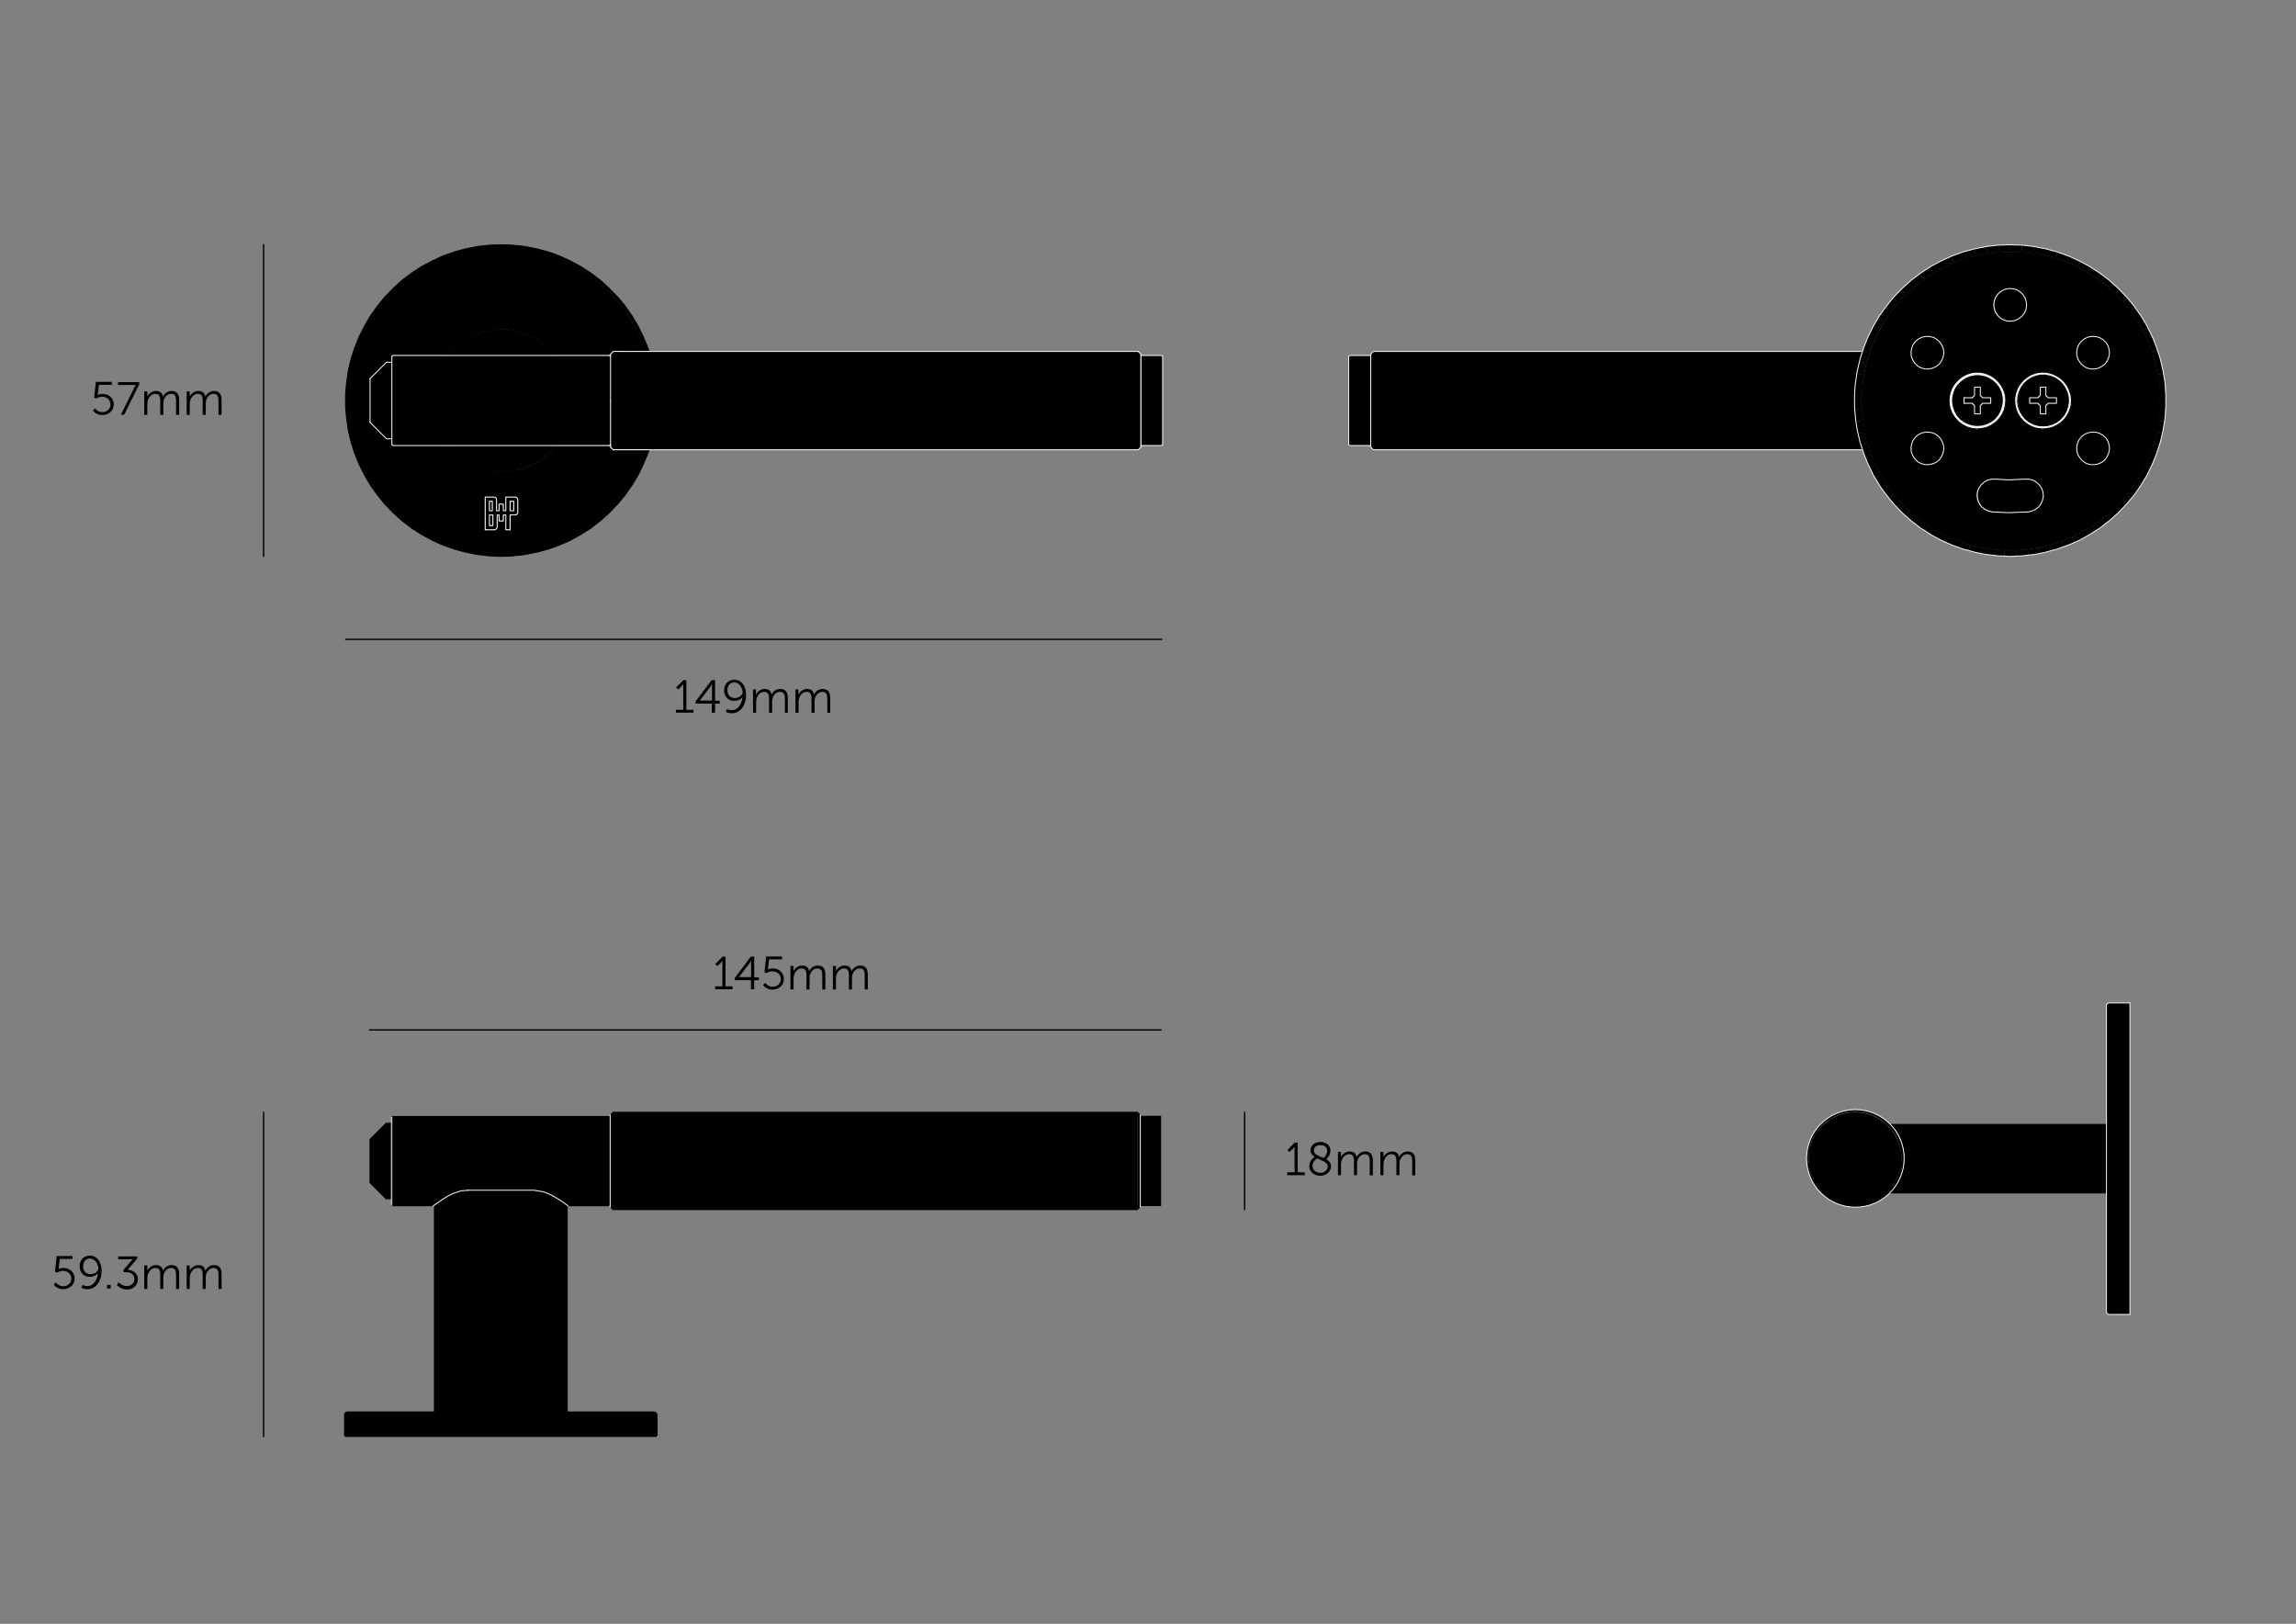 <svg viewBox="0 0 1190.6 841.9" xml:space="preserve" xmlns="http://www.w3.org/2000/svg"><rect x="0" y="0" width="1190.6" height="841.9" fill="#808080" stroke="none"/><style>.st0,.st1,.st3,.st4,.st5{fill:none;stroke-miterlimit:10}.st0{stroke:#f0f0f0;stroke-width:.5}.st1,.st3,.st4,.st5{stroke:#000}.st3,.st4,.st5{stroke-width:.5;stroke-linecap:round;stroke-linejoin:round}.st4,.st5{stroke:#f0f0f0}.st5{stroke:#fff}.st6{fill:#f0f0f0}.st7,.st8{fill:none;stroke:#fff;stroke-width:.25;stroke-linecap:round;stroke-linejoin:round;stroke-miterlimit:10}.st8{stroke:#000;stroke-width:.709}</style><g id="Layer_1"><g id="XMLID_4_"><path d="M602.1 625.1v.2h-10.8v-46.8h10.8v45.9zM591.3 625.8v.2l-1.4 1.4v-51l1.4 1.4v47.5z"></path><path d="M589.9 627.2v.2H317.8v-51h272.1v50.1zM340.5 733.7v10.8H178.9v-10.8h161.5zM340.4 733.5l.1.2H178.9v-.2l.1-.3.1-.3.2-.2.2-.2.3-.1.2-.1h159.3l.3.1.2.1.2.2.2.2.2.3zM317.8 627.2v.2l-1.4-1.4v-48.2l1.4-1.4v50.1zM316.4 624.6v.1l-.6.6v-46.8l.6.6v44.1zM277 617.1h-34.3l-3.4.3-4.3 1.4-2.7 1.3-2.3 1.4-3.1 2.1-1.8 1.3-.1.1-.4.3v.1h-21v-46.8h112.2v46.8h-21l-.3-.2-.1-.1-.7-.5-1.2-.9-1.5-1-1.9-1.2-2.2-1.3-2.4-1.2-2-.8c-.4-.1-.8-.3-1.2-.3z"></path><path d="M294.4 625v107.3h-17.7V617.1h.3l4.2.7 1.2.3 2 .8 2.4 1.2 2.2 1.3 1.9 1.2 1.5 1 1.2.9zM276.7 617.1v115.2h-34V617.1zM242.7 617.1v115.2H225V625h-.1l.2-.1 1.8-1.3 3.1-2.1 2.3-1.4 2.6-1.3 4.3-1.4zM203.6 625.1v.2l-.6-.6v-45.6l.6-.6v45.9zM203 621.4v.4h-2.9v-39.7h2.9v37.4zM200.1 621.5v.3l-8.5-8.5v-22.7l8.5-8.5v38.7z"></path><path class="st0" d="M203 624.7v-22.8M203 601.9v-22.8M242.3 617.1H277M276.9 617.1l4.3.7 1.2.3 2 .8 2.4 1.2 2.2 1.3 1.9 1.2 1.5 1 1.2.9.7.5.1.1.3.2M316.4 626v-48.2M591.3 577.8V626"></path><path class="st1" d="M339 732.3H180.3M340.5 744.5H178.9M180.3 732.3h-.3l-.2.1-.3.1-.2.2-.2.2-.1.3-.1.3v.2M340.5 733.7l-.1-.2v-.3l-.2-.3-.2-.2-.2-.2-.2-.1-.3-.1h-.3M178.9 733.7v10.8M340.5 744.5v-10.8"></path><path style="fill:none;stroke:#f0f0f0;stroke-width:.5;stroke-linecap:round;stroke-linejoin:round" d="m242.7 617.1-3.5.3-4.3 1.4-2.6 1.3-2.3 1.4-3.1 2.1-1.8 1.3-.2.1-.3.3"></path></g><g id="XMLID_1_"><path d="m602.4 184.3.5.5v45.7l-.5.5v-46.5zM602.4 230.8v.2h-10.8v-46.7h10.8v45.8zM590.2 220.9v-38.7l1.4 1.4v48.2l-1.4 1.4v-9.4zM590.2 233.1v.1H318v-51h272.2v50.4zM318 233.2l-1.4-1.4v-48.2l1.4-1.4v50.9zM316.1 186.4v-2.1l.5.5v45.7l-.5.5v-43zM231.8 184.3h84.3V231H203.8l-.6-.5v-45.7l.6-.5h27.6zM286.6 183.2l.9 1.1h-55.1l2.3-2.6 3.2-2.7 3.4-2.3 3.6-1.9 3.9-1.5 3.9-1.1 1.8-.2 2.3-.3 4.2-.2 4.1.4h.2l3.8.8 3.9 1.3 3.8 1.7 3.5 2.1 3.3 2.5zM286.6 232.1l.9-1.1h.6l-.1.4-2.4 2.7-3.2 2.7-3.4 2.4-3.8 2-3.1 1.2-.4-.1-.9-.1h-.1v-.1l2.3-.8 3.8-1.7 3.5-2.1 3.3-2.5z"></path><path d="m273 241.3-2.3.8-1.6.5-1.7.4-2.3.4-4.1.4-4.2-.1-4.1-.6-.2-.1-3.3-.9-.4-.1-3.9-1.5-3.6-1.9-3.4-2.3-3.2-2.7-2.3-2.6h55.1l-.9 1.1-3 2.9-3.3 2.5-3.5 2.1z"></path><path d="m271.3 242.7-3.9 1v-.7l1.7-.4 1.6-.5v.1h.1l.9.1.4.1zM267.2 171.5l4.1 1.1 3.9 1.5 3.8 2 3.4 2.4 3.2 2.7 2.4 2.7.1.4h-.6l-.9-1.1-3-2.9-3.3-2.5-3.5-2.1-3.8-1.7-3.9-1.3-3.8-.8 1.1-.4v-.1zM264.5 259.9h1.8v4.9h-1.8z"></path><path d="M257.8 267.2v-.2h1.1v3.1h2.2V267h1.3v7.7h2.2V267h2.6l.6-.1.5-.4.2-.4.1-.5v-6.4l-.1-.6-.5-.6-.4-.2-.5-.1h-4.8v7.1H261v-3.4h-2.2v3.4h-1.3v-5.7l-.1-.6-.4-.5-.4-.2-.5-.1h-4.5v17h4.8l.6-.1.5-.4.2-.4.1-.5zm-57.4-39.7h2.8v2.9l.6.6h27.6l.4.4 1 1.1 3 2.9 3.3 2.6 3.6 2.2 3.8 1.8 1.3.4 2.7.9 1.9.4 2.2.5 4.2.4 4.2-.1 4.2-.6h.2l3.9-1 .8-.3 3.2-1.2 3.7-2 3.5-2.4 3.2-2.8 2.4-2.7.4-.4h27.6l.6-.6v1.3l1.4 1.4h17.1l-1.1 3.1-2.4 5.7-2.9 5.4-3.3 5.2-3.7 4.9-4 4.6-4.4 4.3-4.7 4-5 3.6-5.3 3.2-5.5 2.8-5.7 2.3-5.9 1.9-6 1.4-6.1 1-6.2.4h-6.2l-6.1-.5-6.1-1-6-1.4-5.9-1.9-5.7-2.3-5.5-2.8-5.3-3.2-5-3.6-4.7-4-4.4-4.3-4.1-4.6-3.7-4.9-3.3-5.2-2.9-5.4-2.4-5.7-2-5.8-1.5-6-1.1-6.1-.6-6.1-.1-6.1.4-6.2.8-6.1 1.3-6 1.8-5.9 2.2-5.7 2.7-5.5 3.1-5.3 3.5-5.1 3.9-4.8 4.2-4.5 4.6-4.1 4.9-3.8 5.1-3.4 5.4-3 5.6-2.6 5.8-2.1 5.9-1.6 6-1.2 6.1-.7 6.1-.2 6.1.2 6.1.7 6 1.2 5.9 1.6 5.8 2.1 5.6 2.6 5.4 3 5.1 3.4 4.9 3.8 4.6 4.1 4.2 4.5 3.9 4.8 3.5 5.1 3.1 5.3 2.7 5.5 2.2 5.7.1.2h-17l-1.4 1.4v1.3l-.6-.6h-27.6l-.4-.4-2.4-2.6-3.2-2.8-3.5-2.4-3.7-2-3.9-1.5-4.1-1.1-.8-.1-3.4-.5-4.2-.1-4.2.4-1.2.2-2.9.6-4 1.3-3.8 1.8-3.6 2.2-3.3 2.6-3 2.9-1 1.1-.4.4h-27.6l-.6.6v3.1h-2.8l-8.5 8.5v22.8z"></path><path d="m261 171.5-4.2.2-2.3.3v-.1l-1.1-.4v-.1l1.3-.2 4.2-.4 4.2.2 3.3.4v.1l-1.1.4h-.2zM253.8 267h1.9v5.5h-1.9zM253.8 259.9h1.6v4.9h-1.6z"></path><path d="M266.4 264.8v-4.9h-1.8v4.9zm-11.1 0v-5h-1.6v5zm.3 7.7V267h-1.8v5.5zm-4 2.2v-17h4.5l.5.1.4.2.4.5.1.6v5.7h1.3v-3.4h2.2v3.4h1.3v-7.1h4.8l.5.1.4.2.4.5.1.6v6.4l-.1.5-.2.4-.5.4-.6.1h-2.6v7.6h-2.2V267H261v3.1h-2.2V267h-1.1v6.2l-.1.5-.2.4-.5.4-.6.1h-4.7zM256.8 243.7l4.2.1 4.1-.4 2.3-.4v.7l-.2.1-4.1.6-4.2.1-4.2-.4-2.3-.4.1-.7.2.1zM249 242.2h.2v-.1l3.3.9-.1.7-1.8-.4-2.8-.9.3-.1zM231.8 183.9l1-1.2 3-2.9 3.3-2.6 3.6-2.1 3.9-1.8 4-1.3 2.8-.6v.1l1.1.4v.1l-1.8.2-3.9 1.1-3.9 1.5-3.6 1.9-3.4 2.3-3.2 2.7-2.3 2.6h-.6z"></path><path d="m232.8 232.6-1-1.1v-.5h.6l2.3 2.6 3.2 2.7 3.4 2.3 3.6 1.9 3.9 1.5.4.1v.1h-.2l-.9.1-.3.1-1.2-.4-3.9-1.7-3.6-2.2-3.3-2.6zM200.4 227.2v-39.4h2.8v39.7h-2.8zM191.9 196.3l8.5-8.5v39.7l-8.5-8.5v-22.4z"></path><path d="m195.7 158.7 3.9-4.8 4.3-4.4 4.6-4.2 4.9-3.7 5.2-3.4 5.5-2.9 5.6-2.6 5.9-2.1 5.9-1.6 6.1-1.2 6.1-.7 6.2-.2 6.2.2 6.2.7 6 1.2 6 1.6 5.8 2.1 5.7 2.6 5.4 2.9 5.2 3.4 4.9 3.7 4.6 4.2 4.3 4.4 4 4.8 3.5 5 3.2 5.4 2.7 5.5 2.4 5.8.6 1.8h-1.5l-.1-.2-2.2-5.8-2.7-5.5-3-5.4-3.5-5-3.9-4.8-4.2-4.5-4.6-4.1-4.8-3.8-5.2-3.4-5.4-3-5.6-2.5-5.7-2.1-6-1.7-6-1.2-6.1-.7-6.2-.2-6.1.2-6.1.7-6.1 1.2-5.9 1.7-5.8 2.1-5.6 2.5-5.4 3-5.1 3.4-4.9 3.8-4.6 4.1-4.2 4.5-3.8 4.8-3.5 5-3.1 5.4-2.7 5.5-2.2 5.8-1.7 5.9-1.3 6-.9 6.1-.3 6.1.1 6.2.6 6.1 1.1 6.1 1.5 5.9 2 5.9 2.4 5.6 2.9 5.4 3.3 5.3 3.6 4.9 4.1 4.6 4.4 4.3 4.7 4 5 3.6 5.3 3.2 5.5 2.7 5.7 2.3 5.8 1.9 6 1.4 6.1 1 6.1.5h6.2l6.1-.5 6.1-1 6-1.4 5.9-1.9 5.7-2.3 5.5-2.7 5.2-3.2 5-3.6 4.8-4 4.4-4.3 4-4.6 3.7-4.9 3.3-5.3 2.8-5.4 2.5-5.6 1.1-3.1h1.5l-.6 1.8-2.4 5.7-2.7 5.6-3.2 5.3-3.5 5-4 4.8-4.3 4.5-4.6 4.1-4.9 3.8-5.2 3.3-5.4 3-5.7 2.5-5.8 2.1-6 1.6-6 1.2-6.2.7-6.2.3-6.2-.3-6.1-.7-6.1-1.2-5.9-1.6-5.9-2.1-5.6-2.5-5.5-3-5.2-3.3-4.9-3.8-4.6-4.1-4.3-4.5-3.9-4.8-3.6-5-3.1-5.3-2.8-5.6-2.3-5.7-1.9-5.9-1.4-6.1-.9-6.1-.5-6.1v-6.2l.5-6.2.9-6.1 1.4-6 1.9-5.9 2.3-5.8 2.8-5.5 3.1-5.4z"></path><path class="st3" d="m335.1 233.2-1.1 3.1-2.5 5.6-2.8 5.4-3.3 5.3-3.7 4.9-4 4.6-4.4 4.3-4.8 4-5 3.6-5.2 3.2-5.5 2.7-5.7 2.3-5.9 1.9-6 1.4-6.1 1-6.1.5h-6.2l-6.1-.5-6.1-1-6-1.4-5.8-1.9-5.7-2.3-5.5-2.7-5.3-3.2-5-3.6-4.7-4-4.4-4.3-4.1-4.6-3.6-4.9-3.3-5.3-2.9-5.4-2.4-5.6-2-5.9-1.5-5.9-1.1-6.1-.6-6.1-.1-6.2.3-6.1.9-6.1 1.3-6 1.7-5.9 2.2-5.8 2.7-5.5 3.1-5.4 3.5-5 3.8-4.8 4.2-4.5 4.6-4.1 4.9-3.8 5.1-3.4 5.4-3 5.6-2.5 5.8-2.1 5.9-1.7 6.1-1.2 6.1-.7 6.1-.2"></path><path class="st3" d="m259.9 128.3 6.2.2 6.1.7 6 1.2 6 1.7 5.7 2.1 5.6 2.5 5.4 3 5.2 3.4 4.8 3.8 4.6 4.1 4.2 4.5 3.9 4.8 3.5 5 3 5.4 2.7 5.5 2.2 5.8.1.2M267.4 243.7v-.7M252.4 243.7l.1-.7"></path><path class="st4" d="M203.2 230.5v-42.7h0v-3"></path><path class="st3" d="M316.1 231v-46.7"></path><path class="st4" d="M591.6 183.6v.7h0v47.5"></path><path class="st5" d="M316.6 231.8v-24.1"></path><path class="st4" d="M316.6 207.7v-24.1h0"></path><path class="st3" d="M318 182.2v25.5M318 207.7v25.5"></path><path class="st4" d="M602.9 184.8v45.7"></path><path class="st3" d="m287.5 184.3-.9-1.1-3-2.9-3.3-2.5-3.5-2.1-3.8-1.7-3.9-1.3-3.8-.8h-.2l-4.1-.4-4.2.2-2.3.3-1.8.2-3.9 1.1-3.9 1.5-3.6 1.9-3.4 2.3-3.2 2.7-2.3 2.6M232.4 231l2.3 2.6 3.2 2.7 3.4 2.3 3.6 1.9 3.9 1.5.4.1 3.3.9.2.1 4.1.6 4.2.1 4.1-.4 2.3-.4 1.7-.4 1.6-.5 2.3-.8 3.8-1.7 3.5-2.1 3.3-2.5 3-2.9.9-1.1"></path><path class="st5" d="M253.8 272.5h1.8M255.6 272.5V267M253.8 267v5.5M255.6 267h-1.8M266.4 264.8v-4.9M266.4 259.9h-1.9M264.5 259.9v4.9M264.5 264.8h1.9M253.8 264.8h1.5M253.8 259.9v4.9M255.3 264.8v-4.9M255.3 259.9h-1.5M267.1 257.7h-4.8M268.5 259.2l-.1-.7-.4-.5-.4-.2-.5-.1M268.5 265.6v-6.4M267.1 267l.6-.1.5-.4.3-.4v-.5M264.5 267h2.6M264.5 274.7V267M262.3 274.7h2.2M262.3 267v7.7M261 267h1.3M261 270.1V267M258.8 270.1h2.2M258.8 267v3.1M257.8 267h1M257.8 267.2v-.2M257.8 273.2v-6M256.3 274.7l.7-.2.4-.4.3-.4.1-.5M251.6 274.7h4.7M251.6 257.7v17M256.1 257.7h-4.5M257.5 259.2l-.1-.7-.4-.5-.4-.2-.5-.1M257.5 264.6v-5.4M257.5 264.8v-.2M258.8 264.8h-1.3M258.8 261.4v3.4M261 261.4h-2.2M261 264.8v-3.4M262.3 264.8H261M262.3 257.7v7.1"></path><path class="st3" d="m231.4 231 .4.5 1 1.1 3 2.9 3.3 2.6 3.6 2.2 3.9 1.7 1.2.4 2.8.9 1.8.4 2.3.4 4.2.4 4.2-.1 4.1-.6.2-.1 3.9-1 .8-.3 3.1-1.2 3.8-2 3.4-2.4 3.2-2.7 2.4-2.7.4-.4M288.4 184.3l-.4-.4-2.4-2.7-3.2-2.7-3.4-2.4-3.8-2-3.9-1.5-4.1-1.1-.8-.1-3.3-.4-4.2-.2-4.2.4-1.3.2-2.8.6-4 1.3-3.9 1.8-3.6 2.1-3.3 2.6-3 2.9-1 1.2-.4.4"></path><path class="st3" d="m336.6 233.2-.6 1.8-2.4 5.7-2.7 5.6-3.2 5.3-3.5 5-4 4.8-4.3 4.5-4.6 4.1-4.9 3.8-5.2 3.3-5.4 3-5.7 2.5-5.8 2.1-6 1.6-6 1.2-6.2.7-6.2.3-6.2-.3-6.1-.7-6.1-1.2-5.9-1.6-5.9-2.1-5.6-2.5-5.5-3-5.2-3.3-4.9-3.8-4.6-4.1-4.3-4.5-3.9-4.8-3.6-5-3.1-5.3-2.8-5.6-2.3-5.7-1.9-5.9-1.4-6.1-.9-6.1-.5-6.1v-6.2l.5-6.2.9-6.1 1.4-6 1.9-5.9 2.3-5.8 2.8-5.5 3.1-5.4 3.6-5 3.9-4.8 4.3-4.4 4.6-4.2 4.9-3.7 5.2-3.4 5.5-2.9 5.6-2.6 5.9-2.1 5.9-1.6 6.1-1.2 6.1-.7 6.2-.2"></path><path class="st3" d="m259.9 126.9 6.2.2 6.2.7 6 1.2 6 1.6 5.8 2.1 5.7 2.6 5.4 2.9 5.2 3.4 4.9 3.7 4.6 4.2 4.3 4.4 4 4.8 3.5 5 3.2 5.4 2.7 5.5 2.4 5.8.6 1.8"></path><path class="st4" d="M191.9 196.3V219"></path><path class="st3" d="M200.4 187.8v39.7M265.3 171.9l1.1-.4v-.1h.1M253.4 171.4v.1l1.1.4M231.8 184.3v-.4h0v-.1M288 183.8v.1h0l.1.4M288.1 231l-.1.4h0v.1M231.8 231.5v-.5M272.1 242.4l-.4-.1-.9-.1h-.1M249.2 242.2h-.2l-.9.1-.3.1h-.1"></path><path class="st5" d="m316.6 184.8-.5-.5M316.1 231l.5-.5"></path><path class="st4" d="m203.2 230.5.6.5M203.8 184.3l-.6.5M203.8 231h112.3M316.1 184.3H203.8M591.6 183.6l-1.4-1.4M590.2 233.2l1.4-1.4"></path><path class="st5" d="m316.6 231.8 1.4 1.4"></path><path class="st4" d="m316.6 183.6 1.4-1.4M318 182.2h272.2M318 233.2h272.2M602.9 184.8l-.5-.5M602.4 231l.5-.5M591.6 231h10.8M602.4 184.3h-10.8M200.4 227.5h2.8M203.2 187.8h-2.8M191.9 219l8.5 8.5M200.4 187.8l-8.5 8.5"></path></g><g id="XMLID_2_"><path d="M1104.5 681.3v.2h-10.8V520h10.8v160.6zM1093.7 681.3v.2h-.3l-.2-.1-.3-.1-.2-.2-.2-.2-.1-.2-.1-.3V521.1l.1-.3.1-.2.2-.2.2-.2.3-.1.2-.1h.3v160.6z"></path><path d="M1092.3 617.5v.9h-112l-.1-.1c4.5-4.6 7.3-10.8 7.3-17.8 0-6.8-2.7-13-7.1-17.6h112v34.6z"></path><path d="m985.8 597.4.2 3.3-.2 3.4-.7 3.3-1.2 3.1-1.6 3-1.9 2.7-2.4 2.4-2.6 2.1-2.9 1.7-3.2 1.3-3.2.8-3.4.3-3.3-.1-3.3-.6-3.2-1-3-1.5-2.8-1.9-2.5-2.2-2.2-2.6-1.8-2.8-1.3-3.1-1-3.2-.4-3.4v-3.3l.4-3.4 1-3.2 1.3-3.1 1.8-2.8 2.2-2.6 2.5-2.2 2.8-1.9 3-1.5 3.2-1 3.3-.6 3.3-.1 3.4.3 3.2.8 3.2 1.3 2.9 1.7 2.6 2 2.4 2.5 1.9 2.7 1.6 2.9 1.2 3.2z"></path><path d="M980.3 583c4.4 4.5 7.1 10.7 7.1 17.6s-2.8 13.2-7.3 17.8c-4.6 4.7-11 7.5-18 7.5-14 0-25.3-11.3-25.3-25.3s11.3-25.3 25.3-25.3c7.2 0 13.6 3 18.2 7.7m5.7 17.7-.2-3.4-.7-3.3-1.1-3.2-1.6-3-2-2.7-2.3-2.4-2.7-2.1-2.9-1.7-3.1-1.3-3.3-.8-3.3-.3-3.4.1-3.3.6-3.2 1-3 1.5-2.8 1.9-2.5 2.2-2.2 2.6-1.8 2.9-1.4 3.1-.9 3.2-.5 3.3v3.4l.5 3.3.9 3.2 1.4 3.1 1.8 2.8 2.2 2.6 2.5 2.2 2.8 1.9 3 1.5 3.2 1 3.3.6 3.4.1 3.3-.3 3.3-.8 3.1-1.3 2.9-1.7 2.7-2.1 2.3-2.4 2-2.7 1.6-3 1.1-3.2.7-3.3z"></path><path class="st3" d="M1093.7 520v161.5"></path><path class="st4" d="M1104.5 520v161.5"></path><path class="st3" d="M980.3 618.5h112M980.3 583h112"></path><path class="st4" d="M1092.3 680.1v.3l.1.3.1.2.2.2.2.2.3.1.2.1h.3M1093.7 520h-.3l-.2.1-.3.1-.2.2-.2.2-.1.2-.1.3v.3M1093.7 681.5h10.8M1104.5 520h-10.8M980.3 583c4.4 4.5 7.1 10.7 7.1 17.6s-2.8 13.2-7.3 17.8c-4.6 4.7-11 7.5-18 7.5-14 0-25.3-11.3-25.3-25.3s11.3-25.3 25.3-25.3c7.2 0 13.6 3 18.2 7.7M1092.3 521.4v158.7h0"></path></g><g id="XMLID_3_"><path d="M1123.1 206.2v4.6l-.1 1.6-2.8-.2.1-6zM1123.1 204.6v1.6h-2.8l-.3-6.1 2.8-.2zM1123 212.4l-.3 4.5-.3 1.7-2.8-.4.6-6z"></path><path d="m1122.7 198.4.1 1.5-2.8.2-.8-6 2.7-.4zM1122.4 218.6l-.7 4.4-.4 1.8-2.7-.6 1-6z"></path><path d="m1121.7 192.3.2 1.4-2.7.4-1.3-5.9 2.7-.6zM1121.3 224.8l-1 4.3-.6 1.8-2.6-.9 1.5-5.8zM1120.3 186.3l.3 1.3-2.7.6-1.7-5.8 2.6-.8zM1120 200.1l.3 6-.1 6-.6 6-1.1 5.9-1.5 5.9-2 5.7-2.4 5.6-2.8 5.3-3.2 5.1-3.6 4.9-4 4.5-4.3 4.2-4.6 3.9-4.9 3.5-5.2 3.1-5.4 2.7-5.6 2.3-5.8 1.9-5.9 1.4-6 .9-6 .5h-6l-6-.5-6-.9-5.9-1.4-5.8-1.9-5.6-2.3-5.4-2.7-5.2-3.1-4.9-3.5-4.6-3.9-4.3-4.2-4-4.5-3.6-4.9-3.2-5.1-2.8-5.3-2.4-5.6-2-5.7-1.5-5.9-1-5.9-.6-6-.1-6 .4-6 .8-6 1.3-5.9 1.7-5.8 2.2-5.6 2.6-5.4 3-5.2 3.4-5 3.8-4.7 4.1-4.4 4.5-4.1 4.8-3.7 5-3.3 5.3-2.9 5.5-2.5 5.7-2.1 5.8-1.6 5.9-1.2 6-.7 6-.2 6 .2 6 .7 5.9 1.2 5.8 1.6 5.7 2.1 5.5 2.5 5.3 2.9 5.1 3.3 4.8 3.7 4.5 4.1 4.2 4.4 3.8 4.7 3.4 5 3 5.2 2.6 5.4 2.2 5.6 1.7 5.8 1.3 5.9zm-.4 5.5-.4-6.1-.9-6-1.3-5.9-1.8-5.8-2.2-5.6-2.7-5.4-3.1-5.2-3.5-5-3.9-4.7-4.2-4.3-4.6-4-4.9-3.6-5.1-3.2-5.4-2.8-5.6-2.4-5.7-1.9-5.9-1.5-6-1-6-.6-6.1-.1-6.1.4-6 .9-5.9 1.3-5.8 1.8-5.6 2.2-5.4 2.7-5.2 3.1-5 3.5-4.7 3.9-4.3 4.2-4 4.6-3.6 4.9-3.2 5.1-2.8 5.4-2.4 5.6-2 5.7-1.5 5.9-1 6-.6 6-.1 6.1.4 6.1.9 6 1.3 5.9 1.8 5.8 2.2 5.6 2.7 5.4 3.1 5.2 3.5 4.9 3.9 4.7 4.2 4.4 4.6 4 4.9 3.6 5.1 3.2 5.4 2.8 5.6 2.4 5.7 1.9 5.9 1.5 6 1 6 .6 6.1.1 6-.4 6-.9 5.9-1.3 5.8-1.8 5.6-2.2 5.4-2.7 5.2-3.1 5-3.5 4.7-3.9 4.3-4.2 4-4.6 3.6-4.9 3.2-5.1 2.8-5.4 2.4-5.6 1.9-5.7 1.5-5.9 1-6 .6-6z"></path><path d="m1119.7 230.9-1.3 4.1-.7 1.8-2.6-1.1 2-5.7zM1119.2 199.6l.4 6.1-.1 6.1-.6 6-1 6-1.5 5.9-1.9 5.7-2.4 5.6-2.8 5.4-3.2 5.1-3.6 4.9-4 4.6-4.3 4.2-4.7 3.9-5 3.5-5.2 3.1-5.4 2.7-5.6 2.2-5.8 1.8-5.9 1.3-6 .9-6 .4-6.1-.1-6-.6-6-1-5.9-1.5-5.7-1.9-5.6-2.4-5.4-2.8-5.1-3.2-4.9-3.6-4.6-4-4.2-4.4-3.9-4.7-3.5-4.9-3.1-5.2-2.7-5.4-2.2-5.6-1.8-5.8-1.3-5.9-.9-6-.4-6.1.1-6.1.6-6 1-6 1.5-5.9 2-5.7 2.4-5.6 2.8-5.4 3.2-5.1 3.6-4.9 4-4.6 4.3-4.2 4.7-3.9 5-3.5 5.2-3.1 5.4-2.7 5.6-2.2 5.8-1.8 5.9-1.3 6-.9 6.1-.4 6.1.1 6 .6 6 1 5.9 1.5 5.7 1.9 5.6 2.4 5.4 2.8 5.1 3.2 4.9 3.6 4.6 4 4.2 4.3 3.9 4.7 3.5 5 3.1 5.2 2.7 5.4 2.2 5.6 1.8 5.8 1.3 5.9zm-25.3-16.4-.2-2.1-.6-1.9-1.1-1.7-1.5-1.4-1.8-1-2-.6-2-.1-2 .4-1.9.9-1.6 1.3-1.2 1.6-.8 1.9-.3 2 .2 2.1.6 1.9 1.1 1.7 1.5 1.4 1.8 1 2 .6 2.1.1 2-.4 1.8-.9 1.6-1.3 1.2-1.6.8-1.9zm0 49.6-.2-2-.6-1.9-1.1-1.7-1.5-1.4-1.8-1-2-.6-2-.1-2 .4-1.9.9-1.6 1.3-1.2 1.6-.8 1.9-.3 2 .2 2 .6 1.9 1.1 1.7 1.5 1.4 1.8 1 2 .6 2.1.1 2-.4 1.8-.9 1.6-1.3 1.2-1.6.8-1.9zm-19.7-25.4-.3-2.6-.7-2.5-1.2-2.4-1.6-2.1-1.9-1.8-2.2-1.4-2.4-1-2.6-.6-2.6-.1-2.6.4-2.5.8-2.3 1.3-2 1.7-1.7 2-1.3 2.3-.9 2.5-.4 2.6v2.6l.5 2.6 1 2.5 1.4 2.2 1.8 2 2.1 1.6 2.3 1.2 2.5.8 2.6.3 2.6-.2 2.6-.6 2.4-1.1 2.2-1.5 1.9-1.9 1.5-2.2 1.1-2.4.7-2.6zm-14.6 49.8-.2-2-.7-1.9-1.1-1.7-1.5-1.4-1.8-1-2-.6-2-.1-8.9.3-7-.3-2.1.1-2 .6-1.8 1-1.5 1.4-1.1 1.7-.7 1.9-.2 2 .3 2 .8 1.9 1.2 1.7 1.6 1.3 1.8.9 2 .4 8.3.4 10.5-.4 2-.4 1.8-.9 1.6-1.3 1.2-1.7.8-1.9zm-8.7-98.8-.2-2-.7-1.9-1.1-1.7-1.5-1.4-1.8-1-2-.6-2.1-.1-2 .4-1.9.9-1.6 1.3-1.2 1.6-.8 1.9-.3 2 .2 2 .7 2 1.1 1.7 1.5 1.4 1.8 1 2 .6 2 .1 2-.4 1.8-.9 1.6-1.3 1.2-1.6.8-1.9zm-10.8 49-.3-2.6-.7-2.5-1.2-2.4-1.6-2.1-1.9-1.8-2.2-1.4-2.4-1-2.6-.6-2.6-.1-2.6.4-2.5.8-2.3 1.3-2 1.7-1.7 2-1.3 2.3-.9 2.5-.4 2.6v2.6l.5 2.6 1 2.5 1.4 2.2 1.8 2 2.1 1.6 2.3 1.2 2.5.8 2.6.3 2.6-.2 2.6-.6 2.4-1.1 2.2-1.5 1.9-1.9 1.5-2.2 1.1-2.4.7-2.6zm-32.1-24.2-.2-2.1-.7-1.9-1.1-1.7-1.5-1.4-1.8-1-2-.6-2-.1-2 .4-1.9.9-1.6 1.3-1.2 1.6-.8 1.9-.3 2 .2 2.1.7 1.9 1.1 1.7 1.5 1.4 1.8 1 2 .6 2 .1 2-.4 1.8-.9 1.6-1.3 1.2-1.6.8-1.9zm0 49.6-.2-2-.7-1.9-1.1-1.7-1.5-1.4-1.8-1-2-.6-2-.1-2 .4-1.9.9-1.6 1.3-1.2 1.6-.8 1.9-.3 2 .2 2 .7 1.9 1.1 1.7 1.5 1.4 1.8 1 2 .6 2 .1 2-.4 1.8-.9 1.6-1.3 1.2-1.6.8-1.9zM1118.4 180.4l.4 1.2-2.6.8-2.2-5.6 2.6-1.1zM1117.7 236.8l-1.6 3.9-.9 1.8-2.5-1.2 2.4-5.6zM1116.1 174.6l.5 1.1-2.6 1.1-2.6-5.5 2.5-1.2z"></path><path d="m1115.2 242.5-1.8 3.8-1.1 1.8-2.4-1.5 2.8-5.3zM1113.4 169.1l.5 1-2.5 1.2-3-5.2 2.4-1.4zM1112.3 248.1l-2.1 3.5-1.2 1.8-2.3-1.6 3.2-5.2zM1110.8 164.7l-2.4 1.4-3.5-5 2.3-1.6 3 4.2z"></path><path d="m1109 253.4-2.3 3.2-1.5 1.8-2.1-1.8 3.6-4.8zM1106.7 158.7l.5.8-2.3 1.6-3.8-4.7 2.2-1.8z"></path><path d="m1105.2 258.4-2.5 3-1.6 1.7-2-1.9 4-4.6zM1103.3 154.6l-2.2 1.8-4.1-4.4 2-1.9 3.7 3.8zM1101.1 263.1l-2.7 2.8-1.8 1.6-1.8-2.1 4.3-4.2z"></path><path d="m1098.4 149.5.6.6-2 1.9-4.5-4.1 1.9-2zM1094.8 265.4l1.8 2.1-2.8 2.5-2 1.5-1.6-2.2zM1093.8 145.3l.6.6-1.9 2-4.8-3.7 1.7-2.2zM1093.7 181.2l.2 2-.4 2-.8 1.9-1.2 1.7-1.6 1.2-1.8.9-2 .4h-2.1l-2-.6-1.7-1-1.5-1.5-1.1-1.7-.7-1.9-.1-2.1.3-2 .8-1.9 1.2-1.6 1.6-1.3 1.9-.9 2-.4 2 .1 2 .5 1.8 1.1 1.5 1.4 1.1 1.7zM1093.7 230.8l.2 2-.4 2-.8 1.9-1.2 1.7-1.6 1.3-1.8.8-2 .4h-2.1l-2-.6-1.7-1-1.5-1.5-1.1-1.7-.7-1.9-.1-2.1.3-2 .8-1.9 1.2-1.6 1.6-1.3 1.9-.9 2-.4 2 .1 2 .5 1.8 1.1 1.5 1.4 1.1 1.7z"></path><path d="m1090.2 269.3 1.6 2.2-2.9 2.3-2.1 1.3-1.6-2.3zM1089.4 142l-1.7 2.2-5-3.3 1.5-2.3 4.7 3z"></path><path d="m1085.2 272.8 1.6 2.3-3.1 2-2.3 1.3-1.3-2.5zM1084.2 138.6l-1.5 2.3-5.3-2.9 1.3-2.5 5 2.7zM1080.1 275.9l1.3 2.5-3.1 1.7-2.5 1.1-1.1-2.6z"></path><path d="m1078.7 135.5-1.3 2.5-5.5-2.5.7-2.8 5.7 2.6zM1074.7 278.6l1.1 2.6-3.2 1.4-2.6.9-.9-2.6z"></path><path class="st6" d="m1073.9 204.8.3 2.6-.2 2.6-.7 2.6-1.1 2.4-1.5 2.2-1.9 1.9-2.2 1.5-2.4 1.1-2.6.6-2.6.2-2.6-.3-2.5-.8-2.3-1.2-2.1-1.6-1.8-2-1.4-2.2-1-2.5-.5-2.6v-2.6l.4-2.6.9-2.5 1.3-2.3 1.7-2 2-1.7 2.3-1.3 2.5-.8 2.6-.4 2.6.1 2.6.6 2.4 1 2.2 1.4 1.9 1.8 1.6 2.1 1.2 2.4zm-1.3 3.5-.1-2.5-.6-2.4-1-2.3-1.4-2-1.8-1.7-2.1-1.4-2.3-.9-2.5-.5h-2.5l-2.5.5-2.3.9-2.1 1.4-1.8 1.7-1.4 2-1 2.3-.6 2.4-.1 2.5.4 2.5.8 2.4 1.2 2.2 1.6 1.9 2 1.5 2.2 1.1 2.4.7 2.5.2 2.5-.2 2.4-.7 2.2-1.1 2-1.5 1.6-1.9 1.3-2.2.8-2.4z"></path><path d="m1072.6 132.7-.7 2.8-5.7-2.1.6-2.8zM1072.5 205.8l.1 2.5-.3 2.5-.8 2.4-1.3 2.2-1.6 1.9-2 1.5-2.2 1.1-2.4.7-2.5.2-2.5-.2-2.4-.7-2.2-1.1-2-1.5-1.6-1.9-1.2-2.2-.8-2.4-.4-2.5.1-2.5.6-2.4 1-2.3 1.4-2 1.8-1.7 2.1-1.4 2.3-.9 2.5-.5h2.5l2.5.5 2.3.9 2.1 1.4 1.8 1.7 1.4 2 1 2.3zm-6.1 3.3v-2.9h-4.4l-.1-.2-.1-.2-.1-.2-.1-.1-.2-.1-.2-.1-.2-.1-.2-.1v-4.4h-2.9v4.4l-.2.1-.2.1-.2.1-.1.1-.1.1-.1.2-.1.2-.1.2h-4.4v2.9h4.4l.1.2.1.2.1.1.1.1.1.1.2.1.2.1.2.1v4.4h2.9v-4.4l.2-.1.2-.1.2-.1.2-.1.1-.1.1-.1.1-.2.1-.2h4.4M1069.1 280.9l.9 2.6-3.2 1.2-2.7.7-.8-2.6z"></path><path d="m1066.8 130.6-.6 2.8-5.8-1.6.4-2.8zM1062.1 206.2h4.3v2.9h-4.3zM1063.3 282.8l.8 2.6-3.3.9-2.8.6-.6-2.7zM1062.1 206.2v2.9h-1.2v1.2h-2.9v-1.2h-1.2v-2.9h1.2V205h2.9v1.2h1.1zM1058 210.3h2.9v4.3h-2.9zM1058 200.7h2.9v4.3h-2.9zM1060.8 129l-.4 2.8-6-1.2.3-2.8zM1059.4 255.1l.2 2.1-.4 2-.8 1.9-1.2 1.7-1.5 1.2-1.9.9-2 .5-10.5.4-8.3-.4-2-.5-1.8-.9-1.6-1.2-1.2-1.7-.8-1.9-.3-2 .1-2.1.7-1.9 1.1-1.7 1.5-1.4 1.8-1.1 1.9-.5 2.1-.1 7 .4 8.8-.4 2.1.1 1.9.5 1.8 1.1 1.5 1.4 1.1 1.7z"></path><path d="m1057.4 284.2.6 2.7-3.3.6-2.9.3-.3-2.7zM1052.5 206.2h4.3v2.9h-4.3zM1054.7 127.8l-.3 2.8-6-.7.2-2.8z"></path><path d="m1051.5 285.1.3 2.7-3.2.4-3.1.1-.1-2.7zM1050.7 156.4l.2 2-.3 2-.8 1.9-1.3 1.6-1.6 1.3-1.8.9-2 .4h-2.1l-1.9-.6-1.8-1-1.5-1.5-1.1-1.7-.6-1.9-.2-2.1.3-2 .8-1.9 1.3-1.6 1.6-1.3 1.8-.9 2-.4 2.1.1 1.9.5 1.8 1.1 1.5 1.4 1.1 1.7zM1048.6 127.1l-.2 2.8-6-.2v-2.8z"></path><path d="m1045.4 285.6.1 2.7-3.1.2-3.1-.2.1-2.7zM1042.4 126.9v2.8l-6 .2-.1-2.8z"></path><path class="st6" d="m1039.9 204.8.3 2.6-.2 2.6-.7 2.6-1.1 2.4-1.5 2.2-1.9 1.9-2.2 1.5-2.4 1.1-2.6.6-2.6.2-2.6-.3-2.5-.8-2.3-1.2-2.1-1.6-1.8-2-1.4-2.2-1-2.5-.5-2.6v-2.6l.4-2.6.9-2.5 1.3-2.3 1.7-2 2-1.7 2.3-1.3 2.5-.8 2.6-.4 2.6.1 2.6.6 2.4 1 2.2 1.4 1.9 1.8 1.6 2.1 1.2 2.4zm-1.3 3.5-.1-2.5-.6-2.4-1-2.3-1.5-2-1.8-1.7-2.1-1.4-2.3-.9-2.5-.5h-2.5l-2.5.5-2.3.9-2.1 1.4-1.8 1.7-1.5 2-1 2.3-.6 2.4-.1 2.5.4 2.5.8 2.4 1.2 2.2 1.6 1.9 2 1.5 2.2 1.1 2.4.7 2.5.2 2.5-.2 2.4-.7 2.2-1.1 2-1.5 1.6-1.9 1.2-2.2.8-2.4z"></path><path d="m1039.4 285.6-.1 2.7-3.1-.1-3.2-.4.4-2.7zM1038.4 205.8l.1 2.5-.4 2.5-.8 2.4-1.2 2.2-1.6 1.9-2 1.5-2.2 1.1-2.4.7-2.5.2-2.5-.2-2.4-.7-2.2-1.1-2-1.5-1.6-1.9-1.2-2.2-.8-2.4-.4-2.5.1-2.5.6-2.4 1-2.3 1.5-2 1.8-1.7 2.1-1.4 2.3-.9 2.5-.5h2.5l2.5.5 2.3.9 2.1 1.4 1.8 1.7 1.5 2 1 2.3zm-6.1 3.3v-2.9h-4.4l-.1-.2-.1-.2-.1-.2-.1-.1-.1-.1-.2-.1-.2-.1-.2-.1v-4.4h-2.9v4.4l-.2.1-.2.1-.1.1-.2.1-.1.1-.1.2-.1.2-.1.2h-4.4v2.9h4.4l.1.2.1.2.1.1.1.1.2.1.1.1.2.1.2.1v4.4h2.9v-4.4l.2-.1.2-.1.2-.1.1-.1.1-.1.1-.1.1-.2.1-.2h4.4M1036.3 127.1l.1 2.8-6 .7-.3-2.8 6.1-.7zM1033.4 285.1l-.4 2.7-2.9-.3-3.2-.6.5-2.7z"></path><path d="M1028 206.2h4.3v2.9h-4.3zM1030.1 127.8l.3 2.8-6 1.2-.4-2.8zM1028 206.2v2.9h-1.1v1.2h-3v-1.2h-1.1v-2.9h1.1V205h3v1.2h1.1M1027.4 284.2l-.5 2.7-2.9-.6-3.2-.9.7-2.6zM1023.9 210.3h2.9v4.3h-2.9zM1023.9 200.7h2.9v4.3h-2.9z"></path><path d="m1024 129 .4 2.8-5.8 1.6-.6-2.8zM1018.5 206.2h4.3v2.9h-4.3zM1021.5 282.8l-.7 2.6-2.8-.7-3.2-1.2 1-2.6zM1018 130.6l.6 2.8-5.7 2.1-.7-2.8zM1015.8 280.9l-1 2.6-2.6-.9-3.2-1.4 1.2-2.6z"></path><path d="m1012.2 132.7.7 2.8-5.5 2.5-1.3-2.5.5-.2zM1010.2 278.6l-1.2 2.6-2.4-1.1-3.2-1.7 1.4-2.5zM1007.8 181.2l.2 2-.4 2-.8 1.9-1.2 1.7-1.6 1.2-1.9.9-2 .4h-2l-2-.6-1.8-1-1.4-1.5-1.1-1.7-.7-1.9-.1-2.1.3-2 .8-1.9 1.2-1.6 1.6-1.3 1.9-.9 2-.4 2 .1 2 .5 1.8 1.1 1.4 1.4 1.1 1.7zM1007.8 230.8l.2 2-.4 2-.8 1.9-1.2 1.7-1.6 1.3-1.9.8-2 .4h-2l-2-.6-1.8-1-1.4-1.5-1.1-1.7-.7-1.9-.1-2.1.3-2 .8-1.9 1.2-1.6 1.6-1.3 1.9-.9 2-.4 2 .1 2 .5 1.8 1.1 1.4 1.4 1.1 1.7zM1006.1 135.5l1.3 2.5-5.3 2.9-1.5-2.3.5-.4zM1004.8 275.9l-1.4 2.5-2.3-1.3-3-2 1.5-2.3z"></path><path d="m1000.6 138.6 1.5 2.3-5 3.3-1.7-2.2.5-.4zM999.6 272.8l-1.5 2.3-2.2-1.3-2.9-2.3 1.7-2.2z"></path><path d="m995.4 142 1.7 2.2-4.8 3.7-1.9-2 .6-.6zM994.7 269.3l-1.7 2.2-2-1.5-2.8-2.5 1.8-2.1zM990.4 145.9l1.9 2-4.5 4.1-2-1.9.6-.6z"></path><path d="m990 265.4-1.8 2.1-1.8-1.6-2.7-2.8 2-1.9zM987.8 152l-4.1 4.4-2.2-1.8.6-.7 3.7-3.8z"></path><path d="m981.7 256.6 4 4.6-2 1.9-1.6-1.7-2.5-3zM983.7 156.4l-3.8 4.7-2.3-1.6.6-.8 3.3-4.1z"></path><path d="m978.1 251.8 3.6 4.8-2.1 1.8-1.4-1.8-2.4-3.2zM979.9 161.1l-3.4 5-2.5-1.4.6-1 3-4.2zM974.9 246.6l3.2 5.2-2.3 1.6-1.2-1.8-2.1-3.5z"></path><path d="m976.5 166.1-3.1 5.2-2.5-1.2.5-1 2.6-4.4zM972.1 241.3l2.8 5.3-2.4 1.5-1.1-1.8-1.8-3.8zM973.4 171.3l-2.6 5.5-2.6-1.1.5-1.1 2.2-4.5zM969.7 235.7l2.4 5.6-2.5 1.2-.9-1.8-1.6-3.9zM970.8 176.8l-2.1 5.6-2.7-.8.4-1.2 1.8-4.7z"></path><path d="m967.7 230 2 5.7-2.6 1.1-.7-1.8-.6-2-.7-2.1zM968.7 182.4l-1.8 5.8-2.7-.6.3-1.3 1.3-4 .2-.7z"></path><path d="m966.2 224.2 1.5 5.8-2.6.9-.6-1.8-1-4.3zM966.9 188.2l-1.3 5.9-2.7-.4.2-1.4 1.1-4.7z"></path><path d="m965.2 218.2 1 6-2.7.6-.4-1.8-.7-4.4z"></path><path d="m965.1 230.9.7 2.1-.5.2H712.2v-51h253l.6.1-1.3 4-.3 1.3-1.1 4.7-.2 1.4-.7 4.7-.2 1.5-.3 4.7v6.2l.1 1.6.4 4.5.2 1.7.7 4.4.4 1.8 1 4.3z"></path><path d="m965.6 194.1-.8 6-2.8-.2.2-1.5.7-4.7zM964.6 212.2l.6 6-2.8.4-.2-1.7-.4-4.5zM964.8 200.1l-.3 6.1h-2.8v-1.6l.3-4.7z"></path><path d="m964.5 206.2.1 6-2.8.2-.1-1.6v-4.6zM712.2 233.1v.1l-1.4-1.4v-48.2l1.4-1.4v50.4zM710.8 230.6v.4H700v-46.7h10.8v45zM700 230.8v.2l-.6-.5v-45.7l.6-.5v45.8z"></path><path class="st3" d="M712.2 182.2v25.5M712.2 207.7v25.5"></path><path class="st4" d="M699.4 230.5v-45.7"></path><path class="st3" d="M700 184.3V231"></path><path class="st4" d="m1042.4 126.9-6.1.2h-.1l-6.1.7-6.1 1.2-6 1.6-5.8 2.1-5.6 2.6-.5.2h0l-5 2.7-.5.4-4.7 3-.5.4-4.4 3.3-.6.6-4 3.6-.6.6-3.7 3.8-.6.7-3.3 4.1-.6.8-3 4.2-.6 1-2.6 4.4-.5 1-2.2 4.5-.5 1.1-1.8 4.7-.4 1.2-.2.7-1.3 4-.3 1.3-1.1 4.7-.2 1.4-.7 4.7-.2 1.5-.3 4.7v6.2l.1 1.6.4 4.5.2 1.7.7 4.4.4 1.8 1 4.3.6 1.8.7 2.1.6 2 .7 1.8 1.6 3.9.9 1.8 1.8 3.8 1.1 1.8 2.1 3.5 1.2 1.8 2.4 3.2 1.4 1.8 2.5 3 1.6 1.7 2.7 2.8 1.8 1.6 2.8 2.5 2 1.5 2.9 2.3 2.2 1.3 3 2 2.3 1.3 3.2 1.7 2.4 1.1 3.2 1.4 2.6.9 3.2 1.2 2.8.7 3.2.9 2.9.6 3.2.6 2.9.3 3.2.4 3.1.1 3.1.2 3.1-.2 3.1-.1 3.2-.4 2.9-.3 3.3-.6 2.8-.6 3.3-.9 2.7-.7 3.2-1.2 2.6-.9 3.2-1.4 2.5-1.1 3.1-1.7 2.3-1.3 3.1-2 2.1-1.3 2.9-2.3 2-1.5 2.8-2.5 1.8-1.6 2.7-2.8 1.6-1.7 2.5-3 1.5-1.8 2.3-3.2 1.2-1.8 2.1-3.5 1.1-1.8 1.8-3.8.9-1.8 1.6-3.9.7-1.8 1.3-4.1.6-1.8 1-4.3.4-1.8.7-4.4.3-1.7.3-4.5.1-1.6v-6.2l-.3-4.7-.1-1.5-.8-4.7-.2-1.4-1.1-4.7-.3-1.3-1.5-4.7-.4-1.2-1.8-4.7-.5-1.1-2.2-4.5-.5-1-2.6-4.4-.6-1-3-4.2-.5-.8-3.4-4.1-.6-.7-3.7-3.8-.6-.6-4-3.6-.6-.6-4.4-3.3-.5-.4-4.7-3-.5-.4-5-2.7-.4-.2-5.7-2.6-5.8-2.1-6-1.6-6.1-1.2-6.1-.7h0z"></path><path class="st3" d="m1042.4 129.7-6 .2-6 .7-6 1.2-5.8 1.6-5.7 2.1-5.5 2.5-5.3 2.9-5 3.3-4.8 3.7-4.5 4.1-4.1 4.4-3.8 4.7-3.4 5-3.1 5.2-2.6 5.5-2.1 5.6-1.8 5.8-1.3 5.9-.8 6-.3 6.1.1 6 .6 6 1 6 1.5 5.8 2 5.7 2.4 5.6 2.8 5.3 3.2 5.2 3.6 4.8 4 4.6 4.3 4.2 4.7 3.9 4.9 3.5 5.2 3.1 5.4 2.7 5.6 2.3 5.7 1.9 5.9 1.4 6 .9 6 .5h6l6.1-.5 5.9-.9 5.9-1.4 5.8-1.9 5.6-2.3 5.4-2.7 5.1-3.1 5-3.5 4.6-3.9 4.3-4.2 4-4.6 3.6-4.8 3.2-5.2 2.8-5.3 2.4-5.6 2-5.7 1.5-5.8 1-6 .6-6 .1-6-.3-6.1-.8-6-1.3-5.9-1.7-5.8-2.2-5.6-2.6-5.5-3-5.2-3.5-5-3.8-4.7-4.1-4.4-4.5-4.1-4.8-3.7-5-3.3-5.3-2.9-5.5-2.5-5.7-2.1-5.8-1.6-6-1.2-6-.7z"></path><path class="st3" d="m1109.3 246.3 2.8-5.4 2.4-5.6 2-5.7 1.5-5.9 1-6 .6-6v-6.1l-.4-6-.8-6-1.4-5.9-1.8-5.8-2.2-5.7-2.7-5.4-3.1-5.2-3.5-5-3.9-4.6-4.2-4.4-4.6-4-4.8-3.6-5.2-3.2-5.3-2.9-5.6-2.4-5.8-1.9-5.8-1.5-6-1-6.1-.6-6-.1-6.1.4-6 .9-5.9 1.4-5.8 1.7-5.6 2.3-5.5 2.7-5.2 3.1-4.9 3.5-4.7 3.9-4.3 4.2-4 4.6-3.6 4.8-3.3 5.1-2.8 5.4-2.4 5.6-2 5.7-1.5 5.9-1 6-.5 6-.1 6.1.4 6 .9 6 1.3 6 1.8 5.7 2.2 5.7 2.7 5.4 3.1 5.2 3.5 5 3.9 4.6 4.2 4.4 4.6 4 4.9 3.6 5.1 3.3 5.4 2.8 5.5 2.4 5.8 1.9 5.8 1.5 6 1 6.1.6 6 .1 6.1-.4 6-.9 5.9-1.3 5.8-1.8 5.6-2.3 5.5-2.7 5.2-3.1 4.9-3.5 4.7-3.8 4.3-4.3 4-4.5 3.7-4.9z"></path><path class="st3" d="m1072.2 215 1.1-2.4.7-2.5.2-2.7-.3-2.6-.8-2.5-1.1-2.4-1.6-2.1-2-1.8-2.2-1.4-2.4-1-2.6-.6-2.7-.1-2.6.4-2.5.9-2.3 1.3-2 1.7-1.7 2-1.4 2.3-.8 2.5-.5 2.6.1 2.6.5 2.6.9 2.5 1.4 2.2 1.8 2 2.1 1.6 2.3 1.2 2.5.8 2.7.3 2.6-.2 2.6-.6 2.4-1.1 2.2-1.5 1.9-1.8zM1038.2 215l1.1-2.4.6-2.5.2-2.7-.2-2.6-.8-2.5-1.2-2.4-1.6-2.1-1.9-1.8-2.2-1.4-2.4-1-2.6-.6-2.7-.1-2.6.4-2.5.9-2.3 1.3-2 1.7-1.8 2-1.3 2.3-.9 2.5-.4 2.6v2.6l.5 2.6 1 2.5 1.4 2.2 1.8 2 2.1 1.6 2.3 1.2 2.5.8 2.7.3 2.6-.2 2.6-.6 2.4-1.1 2.2-1.5 1.8-1.8z"></path><path class="st4" d="m1092.7 187.1-1.2 1.7-1.6 1.2-1.8.9-2 .4h-2.1l-2-.6-1.7-1-1.5-1.5-1.1-1.7-.7-1.9-.1-2.1.3-2 .8-1.9 1.2-1.6 1.6-1.3 1.9-.9 2-.4 2 .1 2 .5 1.8 1.1 1.5 1.4 1.1 1.7.6 2 .2 2-.4 2zM1092.7 236.7l-1.2 1.7-1.6 1.3-1.8.8-2 .4h-2.1l-2-.6-1.7-1-1.5-1.5-1.1-1.7-.7-1.9-.1-2.1.3-2 .8-1.9 1.2-1.6 1.6-1.3 1.9-.9 2-.4 2 .1 2 .5 1.8 1.1 1.5 1.4 1.1 1.7.6 2 .2 2-.4 2zM1006.8 236.7l-1.2 1.7-1.6 1.3-1.9.8-2 .4h-2l-2-.6-1.8-1-1.4-1.5-1.1-1.7-.7-1.9-.1-2.1.3-2 .8-1.9 1.2-1.6 1.6-1.3 1.9-.9 2-.4 2 .1 2 .5 1.8 1.1 1.4 1.4 1.1 1.7.7 2 .2 2-.4 2zM1006.8 187.1l-1.2 1.7-1.6 1.2-1.9.9-2 .4h-2l-2-.6-1.8-1-1.4-1.5-1.1-1.7-.7-1.9-.1-2.1.3-2 .8-1.9 1.2-1.6 1.6-1.3 1.9-.9 2-.4 2 .1 2 .5 1.8 1.1 1.4 1.4 1.1 1.7.7 2 .2 2-.4 2zM1049.8 162.3l-1.3 1.6-1.6 1.3-1.8.9-2 .4h-2.1l-1.9-.6-1.8-1-1.5-1.5-1.1-1.7-.6-1.9-.2-2.1.3-2 .8-1.9 1.3-1.6 1.6-1.3 1.8-.9 2-.4 2.1.1 1.9.5 1.8 1.1 1.5 1.4 1.1 1.7.6 2 .2 2-.3 2zM1050.3 248.4l-8.8.4-7-.4M1050.3 248.4l2.1.1 1.9.5 1.8 1.1 1.5 1.4 1.1 1.7.7 1.9.2 2.1-.4 2-.8 1.9-1.2 1.7-1.5 1.2-1.9.9-2 .5M1051.8 265.4l-10.5.4-8.3-.4M1033 265.4l-2-.5-1.8-.9-1.6-1.2-1.2-1.7-.8-1.9-.3-2 .1-2.1.7-1.9 1.1-1.7 1.5-1.4 1.8-1.1 1.9-.5 2.1-.1"></path><path class="st3" d="M1058 209.6v-.5M1058 209.1h-.5M1058 206.2v-.5M1057.5 206.2h.5M1060.9 206.2h.4M1060.9 205.7v.5M1061.3 209.1h-.4M1060.9 209.1v.5M1058 210.2v-.6M1057.5 209.1h-.7M1057.5 209.1l.1.1h0l.1.1v.1h.1v.1h.1l.1.1M1058 205.7v-.6M1056.8 206.2h.7M1058 205.7l-.1.1h-.1v.1l-.1.1h0l-.1.1h0l-.1.1M1062 209.1h-.7M1060.9 209.6v.6M1060.9 209.6v-.1h.1l.1-.1h0l.1-.1v-.1h.1v-.1M1061.3 206.2h.7M1060.9 205.1v.6M1061.3 206.2v-.1h-.1v-.1h-.1v-.1l-.1-.1h-.1v-.1M1056.8 206.2v2.9M1060.9 205h-2.9M1058 210.3h2.9M1062.1 209.1v-2.9"></path><path class="st4" d="m1058 205.1-.2.1-.2.1-.1.1-.2.2-.1.1-.1.2-.2.1-.1.2M1058 200.7v4.4M1060.9 200.7h-2.9M1060.9 205.1v-4.4M1062 206.2l-.1-.2-.1-.1-.2-.2-.1-.1-.1-.2-.2-.1-.1-.1-.2-.1M1066.4 206.2h-4.4M1066.4 209.1v-2.9M1062 209.1h4.4M1060.9 210.2l.2-.1.1-.1.2-.1.1-.1.1-.2.2-.1.1-.2.1-.2M1060.9 214.6v-4.4M1058 214.6h2.9M1058 210.2v4.4M1056.8 209.1l.1.2.2.2.1.1.1.2.2.1.1.1.2.1.2.1M1052.5 209.1h4.3M1052.5 206.2v2.9M1056.8 206.2h-4.3"></path><path class="st3" d="m1059.4 220.8 2.5-.2 2.4-.7 2.2-1.1 2-1.6 1.7-1.9 1.2-2.2.8-2.3.4-2.5-.1-2.5-.6-2.4-1.1-2.3-1.4-2.1-1.8-1.7-2.1-1.4-2.4-.9-2.4-.5h-2.5l-2.5.5-2.3.9-2.1 1.4-1.9 1.7-1.4 2.1-1 2.3-.6 2.4-.2 2.5.4 2.5.8 2.3 1.3 2.2 1.6 1.9 2 1.6 2.2 1.1 2.4.7zM1023.9 206.2v-.5M1023.5 206.2h.4M1023.9 209.1h-.4M1023.9 209.6v-.5M1026.9 206.2h.4M1026.9 205.7v.5M1027.3 209.1h-.4M1026.9 209.1v.5M1023.9 205.7v-.6M1022.8 206.2h.7M1023.9 205.7v.1h-.1v.1l-.1.1h-.1v.1h-.1v.1M1023.5 209.1h-.7M1023.9 210.2v-.6M1023.5 209.1v.1h.1v.1l.1.1h.1v.1h.1v.1M1027.3 206.2h.7M1026.9 205.1v.6M1027.3 206.2v-.1h-.1v-.1h-.1v-.1l-.1-.1h-.1v-.1M1028 209.1h-.7M1026.9 209.6v.6M1026.9 209.6v-.1h.1l.1-.1h0l.1-.1v-.1h.1v-.1M1022.8 206.2v2.9M1026.9 205h-3M1023.9 210.3h3M1028 209.1v-2.9"></path><path class="st4" d="m1023.9 205.1-.1.1-.2.1-.1.1-.2.2-.1.1-.2.2-.1.1-.1.2M1023.9 200.7v4.4M1026.9 200.7h-3M1026.9 205.1v-4.4M1028 206.2l-.1-.2-.1-.1-.2-.2-.1-.1-.2-.2-.1-.1-.2-.1-.1-.1M1032.3 206.2h-4.3 0M1032.3 209.1v-2.9M1028 209.1h4.3M1026.9 210.2l.1-.1.2-.1.1-.1.2-.1.1-.2.2-.1.1-.2.1-.2M1026.9 214.6v-4.4M1023.9 214.6h3M1023.9 210.2v4.4M1022.8 209.1l.1.2.1.2.2.1.1.2.2.1.1.1.2.1.1.1M1018.5 209.1h4.3"></path><path class="st5" d="M1018.5 206.2v2.9"></path><path class="st4" d="M1022.8 206.2h-4.3M710.8 231.8l1.4 1.4M712.2 182.2l-1.4 1.4M712.2 233.2h253.1M965.2 182.2h-253M699.4 230.5l.6.5M700 184.3l-.6.5M710.8 184.3H700M700 231h10.8M710.8 231.8v-24.1M710.8 207.7v-24.1h0"></path></g><path class="st7" d="m336.7 182.1-18.7.1M336.6 233.2H318M591.6 183.7v47.4"></path></g><g id="Dimensions"><path class="st8" d="M179.2 331.5h423.2"></path><path d="M350.5 368h3.8v-13.3s-.2.4-.8 1l-1.8 1.8-1.1-1.1 3.8-3.8h1.5V368h3.7v1.5h-9.1zM360.7 363.7l8.3-11.1h1.8v10.7h2.4v1.5h-2.4v4.7h-1.7v-4.7h-8.4zm8.5-.4v-7.1c0-.7.1-1.6.1-1.6s-.4.7-.8 1.3l-5.6 7.3h6.3zM376.4 369.1l.6-1.5s1.1.6 2.4.6c3.6 0 5.3-3.5 5.6-6.8-.8 1.2-2.5 2-4.3 2-3.1 0-5.2-2.3-5.2-5.4 0-3.5 2.3-5.6 5.3-5.6 3.7 0 6.1 3.4 6.1 7.9 0 4.2-2.2 9.5-7.4 9.5-1.8 0-3.1-.7-3.1-.7m8.7-10.1c0-2.3-1.8-5.2-4.3-5.2-2.3 0-3.6 1.7-3.6 4.1s1.5 4 3.8 4 4.1-1.5 4.1-2.9M390.4 357.4h1.6v2.8c.6-1.6 2.5-3 4.4-3 2.2 0 3.4 1 3.7 3 .6-1.6 2.4-3 4.4-3 2.9 0 4 1.7 4 4.7v7.7H407v-7.3c0-2-.4-3.6-2.6-3.6-1.8 0-3.4 1.6-3.8 3.4-.2.5-.2 1.1-.2 1.8v5.7h-1.6v-7.3c0-1.8-.3-3.6-2.5-3.6-2 0-3.5 1.7-4 3.6-.1.5-.2 1.1-.2 1.6v5.7h-1.6v-12.2zM412.4 357.4h1.6v2.8c.6-1.6 2.5-3 4.4-3 2.2 0 3.4 1 3.7 3 .6-1.6 2.4-3 4.4-3 2.9 0 4 1.7 4 4.7v7.7H429v-7.3c0-2-.4-3.6-2.6-3.6-1.8 0-3.4 1.6-3.8 3.4-.2.5-.2 1.1-.2 1.8v5.7h-1.6v-7.3c0-1.8-.3-3.6-2.5-3.6-2 0-3.5 1.7-4 3.6-.1.5-.2 1.1-.2 1.6v5.7h-1.6v-12.2z"></path><path class="st8" d="M136.7 126.9v161.5"></path><path d="M49.3 211.7s1.2 2 3.8 2c2.3 0 4.2-1.7 4.2-4s-1.9-4-4.3-4c-1.8 0-3.1.9-3.1.9l-1.1-.4.9-8.2H58v1.5h-6.7l-.5 4.3c-.1.6-.2 1-.2 1s1.1-.6 2.6-.6c3.4 0 5.8 2.4 5.8 5.5s-2.6 5.5-5.9 5.5c-3.4 0-4.9-2.4-4.9-2.4zM69.5 201.2c.5-.9.9-1.6.9-1.6h-9.2v-1.5h11v1.2L64.4 215h-1.7zM74.8 202.9h1.6v2.8c.6-1.6 2.5-3 4.4-3 2.2 0 3.4 1 3.7 3 .6-1.6 2.4-3 4.4-3 2.9 0 4 1.7 4 4.7v7.7h-1.6v-7.3c0-2-.4-3.6-2.6-3.6-1.8 0-3.4 1.6-3.8 3.4-.2.5-.2 1.1-.2 1.8v5.7h-1.6v-7.3c0-1.8-.3-3.6-2.5-3.6-2 0-3.5 1.7-4 3.6-.1.5-.2 1.1-.2 1.6v5.7h-1.6zM96.8 202.9h1.6v2.8c.6-1.6 2.5-3 4.4-3 2.2 0 3.4 1 3.7 3 .6-1.6 2.4-3 4.4-3 2.9 0 4 1.7 4 4.7v7.7h-1.6v-7.3c0-2-.4-3.6-2.6-3.6-1.8 0-3.4 1.6-3.8 3.4-.2.5-.2 1.1-.2 1.8v5.7h-1.6v-7.3c0-1.8-.3-3.6-2.5-3.6-2 0-3.5 1.7-4 3.6-.1.5-.2 1.1-.2 1.6v5.7h-1.6z"></path><path class="st8" d="M136.7 576.7v168.1"></path><path d="M29 664.9s1.2 2 3.8 2c2.3 0 4.2-1.7 4.2-4s-1.9-4-4.3-4c-1.8 0-3.1.9-3.1.9l-1.1-.4.9-8.2h8.2v1.5H31l-.5 4.3c-.1.6-.2 1-.2 1s1.1-.6 2.6-.6c3.4 0 5.8 2.4 5.8 5.5s-2.6 5.5-5.9 5.5c-3.4 0-4.9-2.4-4.9-2.4zM42.2 667.7l.6-1.5s1.1.6 2.4.6c3.6 0 5.3-3.5 5.6-6.8-.8 1.2-2.5 2-4.3 2-3.1 0-5.2-2.3-5.2-5.4 0-3.5 2.3-5.6 5.3-5.6 3.7 0 6.1 3.4 6.1 7.9 0 4.2-2.2 9.5-7.4 9.5-1.8 0-3.1-.7-3.1-.7m8.8-10c0-2.3-1.8-5.2-4.3-5.2-2.3 0-3.6 1.7-3.6 4.1s1.5 4 3.8 4 4.1-1.5 4.1-2.9M55.5 666.2h1.9v1.9h-1.9zM61.5 664.8s1.7 2 4.3 2c2 0 3.9-1.5 3.9-3.6 0-2.4-2-3.6-4.2-3.6h-1.2l-.4-1 4.2-4.9.9-.9s-.5.1-1.4.1h-6.3v-1.5h9.9v1.1l-5 5.8c2.1.1 5.3 1.3 5.3 5 0 2.9-2.4 5.3-5.5 5.3-3.3 0-5.4-2.3-5.4-2.3zM74.8 656.1h1.6v2.8c.6-1.6 2.5-3 4.4-3 2.2 0 3.4 1 3.7 3 .6-1.6 2.4-3 4.4-3 2.9 0 4 1.7 4 4.7v7.7h-1.6V661c0-2-.4-3.6-2.6-3.6-1.8 0-3.4 1.6-3.8 3.4-.2.5-.2 1.1-.2 1.8v5.7h-1.6V661c0-1.8-.3-3.6-2.5-3.6-2 0-3.5 1.7-4 3.6-.1.5-.2 1.1-.2 1.6v5.7h-1.6zM96.8 656.1h1.6v2.8c.6-1.6 2.5-3 4.4-3 2.2 0 3.4 1 3.7 3 .6-1.6 2.4-3 4.4-3 2.9 0 4 1.7 4 4.7v7.7h-1.6V661c0-2-.4-3.6-2.6-3.6-1.8 0-3.4 1.6-3.8 3.4-.2.5-.2 1.1-.2 1.8v5.7h-1.6V661c0-1.8-.3-3.6-2.5-3.6-2 0-3.5 1.7-4 3.6-.1.5-.2 1.1-.2 1.6v5.7h-1.6z"></path><path class="st8" d="M191.6 534h410.5"></path><path d="M370.8 511.4h3.8v-13.3s-.2.4-.8 1l-1.8 1.8-1.1-1.1 3.8-3.8h1.5v15.4h3.7v1.5h-9.1zM381 507.1l8.3-11.1h1.8v10.7h2.4v1.5h-2.4v4.7h-1.7v-4.7H381zm8.5-.4v-7.1c0-.7.1-1.6.1-1.6s-.4.7-.8 1.3l-5.6 7.3h6.3zM396.9 509.6s1.2 2 3.8 2c2.3 0 4.2-1.7 4.2-4s-1.9-4-4.3-4c-1.8 0-3.1.9-3.1.9l-1.1-.4.9-8.2h8.2v1.5h-6.7l-.5 4.3c-.1.6-.2 1-.2 1s1.1-.6 2.6-.6c3.4 0 5.8 2.4 5.8 5.5s-2.6 5.5-5.9 5.5c-3.4 0-4.9-2.4-4.9-2.4zM409.9 500.8h1.6v2.8c.6-1.6 2.5-3 4.4-3 2.2 0 3.4 1 3.7 3 .6-1.6 2.4-3 4.4-3 2.9 0 4 1.7 4 4.7v7.7h-1.6v-7.3c0-2-.4-3.6-2.6-3.6-1.8 0-3.4 1.6-3.8 3.4-.2.5-.2 1.1-.2 1.8v5.7h-1.6v-7.3c0-1.8-.3-3.6-2.5-3.6-2 0-3.5 1.7-4 3.6-.1.5-.2 1.1-.2 1.6v5.7h-1.6zM431.9 500.8h1.6v2.8c.6-1.6 2.5-3 4.4-3 2.2 0 3.4 1 3.7 3 .6-1.6 2.4-3 4.4-3 2.9 0 4 1.7 4 4.7v7.7h-1.6v-7.3c0-2-.4-3.6-2.6-3.6-1.8 0-3.4 1.6-3.8 3.4-.2.5-.2 1.1-.2 1.8v5.7h-1.6v-7.3c0-1.8-.3-3.6-2.5-3.6-2 0-3.5 1.7-4 3.6-.1.5-.2 1.1-.2 1.6v5.7h-1.6z"></path><path class="st8" d="M645.4 576.7v50.5"></path><path d="M667.5 607.8h3.8v-13.3s-.2.4-.8 1l-1.8 1.8-1.1-1.1 3.8-3.8h1.5v15.4h3.7v1.5h-9.1zM681.7 599.8c-1.2-.8-2.1-1.8-2.1-3.4 0-2.2 1.7-4.3 5.1-4.3 3.1 0 5.2 1.8 5.2 4.4 0 2.4-1.9 4.4-2.1 4.6 1.4.8 2.4 1.9 2.4 3.6 0 2.6-2.3 4.9-5.6 4.9-3 0-5.7-1.9-5.7-5.1 0-2.8 2.4-4.4 2.8-4.7m1.3.8c-.5.3-2.4 1.7-2.4 3.8 0 2.3 2 3.7 4 3.7s3.9-1.4 3.9-3.4c0-2.2-3-2.9-5.5-4.1m3.4-.2c.3-.3 1.8-1.8 1.8-3.8 0-1.8-1.4-2.9-3.5-2.9-2.2 0-3.4 1.2-3.4 2.8 0 2.1 2.7 2.9 5.1 3.9M693.8 597.2h1.6v2.8c.6-1.6 2.5-3 4.4-3 2.2 0 3.4 1 3.7 3 .6-1.6 2.4-3 4.4-3 2.9 0 4 1.7 4 4.7v7.7h-1.6V602c0-2-.4-3.6-2.6-3.6-1.8 0-3.4 1.6-3.8 3.4-.2.5-.2 1.1-.2 1.8v5.7h-1.6V602c0-1.8-.3-3.6-2.5-3.6-2 0-3.5 1.7-4 3.6-.1.5-.2 1.1-.2 1.6v5.7h-1.6zM715.8 597.2h1.6v2.8c.6-1.6 2.5-3 4.4-3 2.2 0 3.4 1 3.7 3 .6-1.6 2.4-3 4.4-3 2.9 0 4 1.7 4 4.7v7.7h-1.6V602c0-2-.4-3.6-2.6-3.6-1.8 0-3.4 1.6-3.8 3.4-.2.5-.2 1.1-.2 1.8v5.7h-1.6V602c0-1.8-.3-3.6-2.5-3.6-2 0-3.5 1.7-4 3.6-.1.5-.2 1.1-.2 1.6v5.7h-1.6z"></path></g></svg>